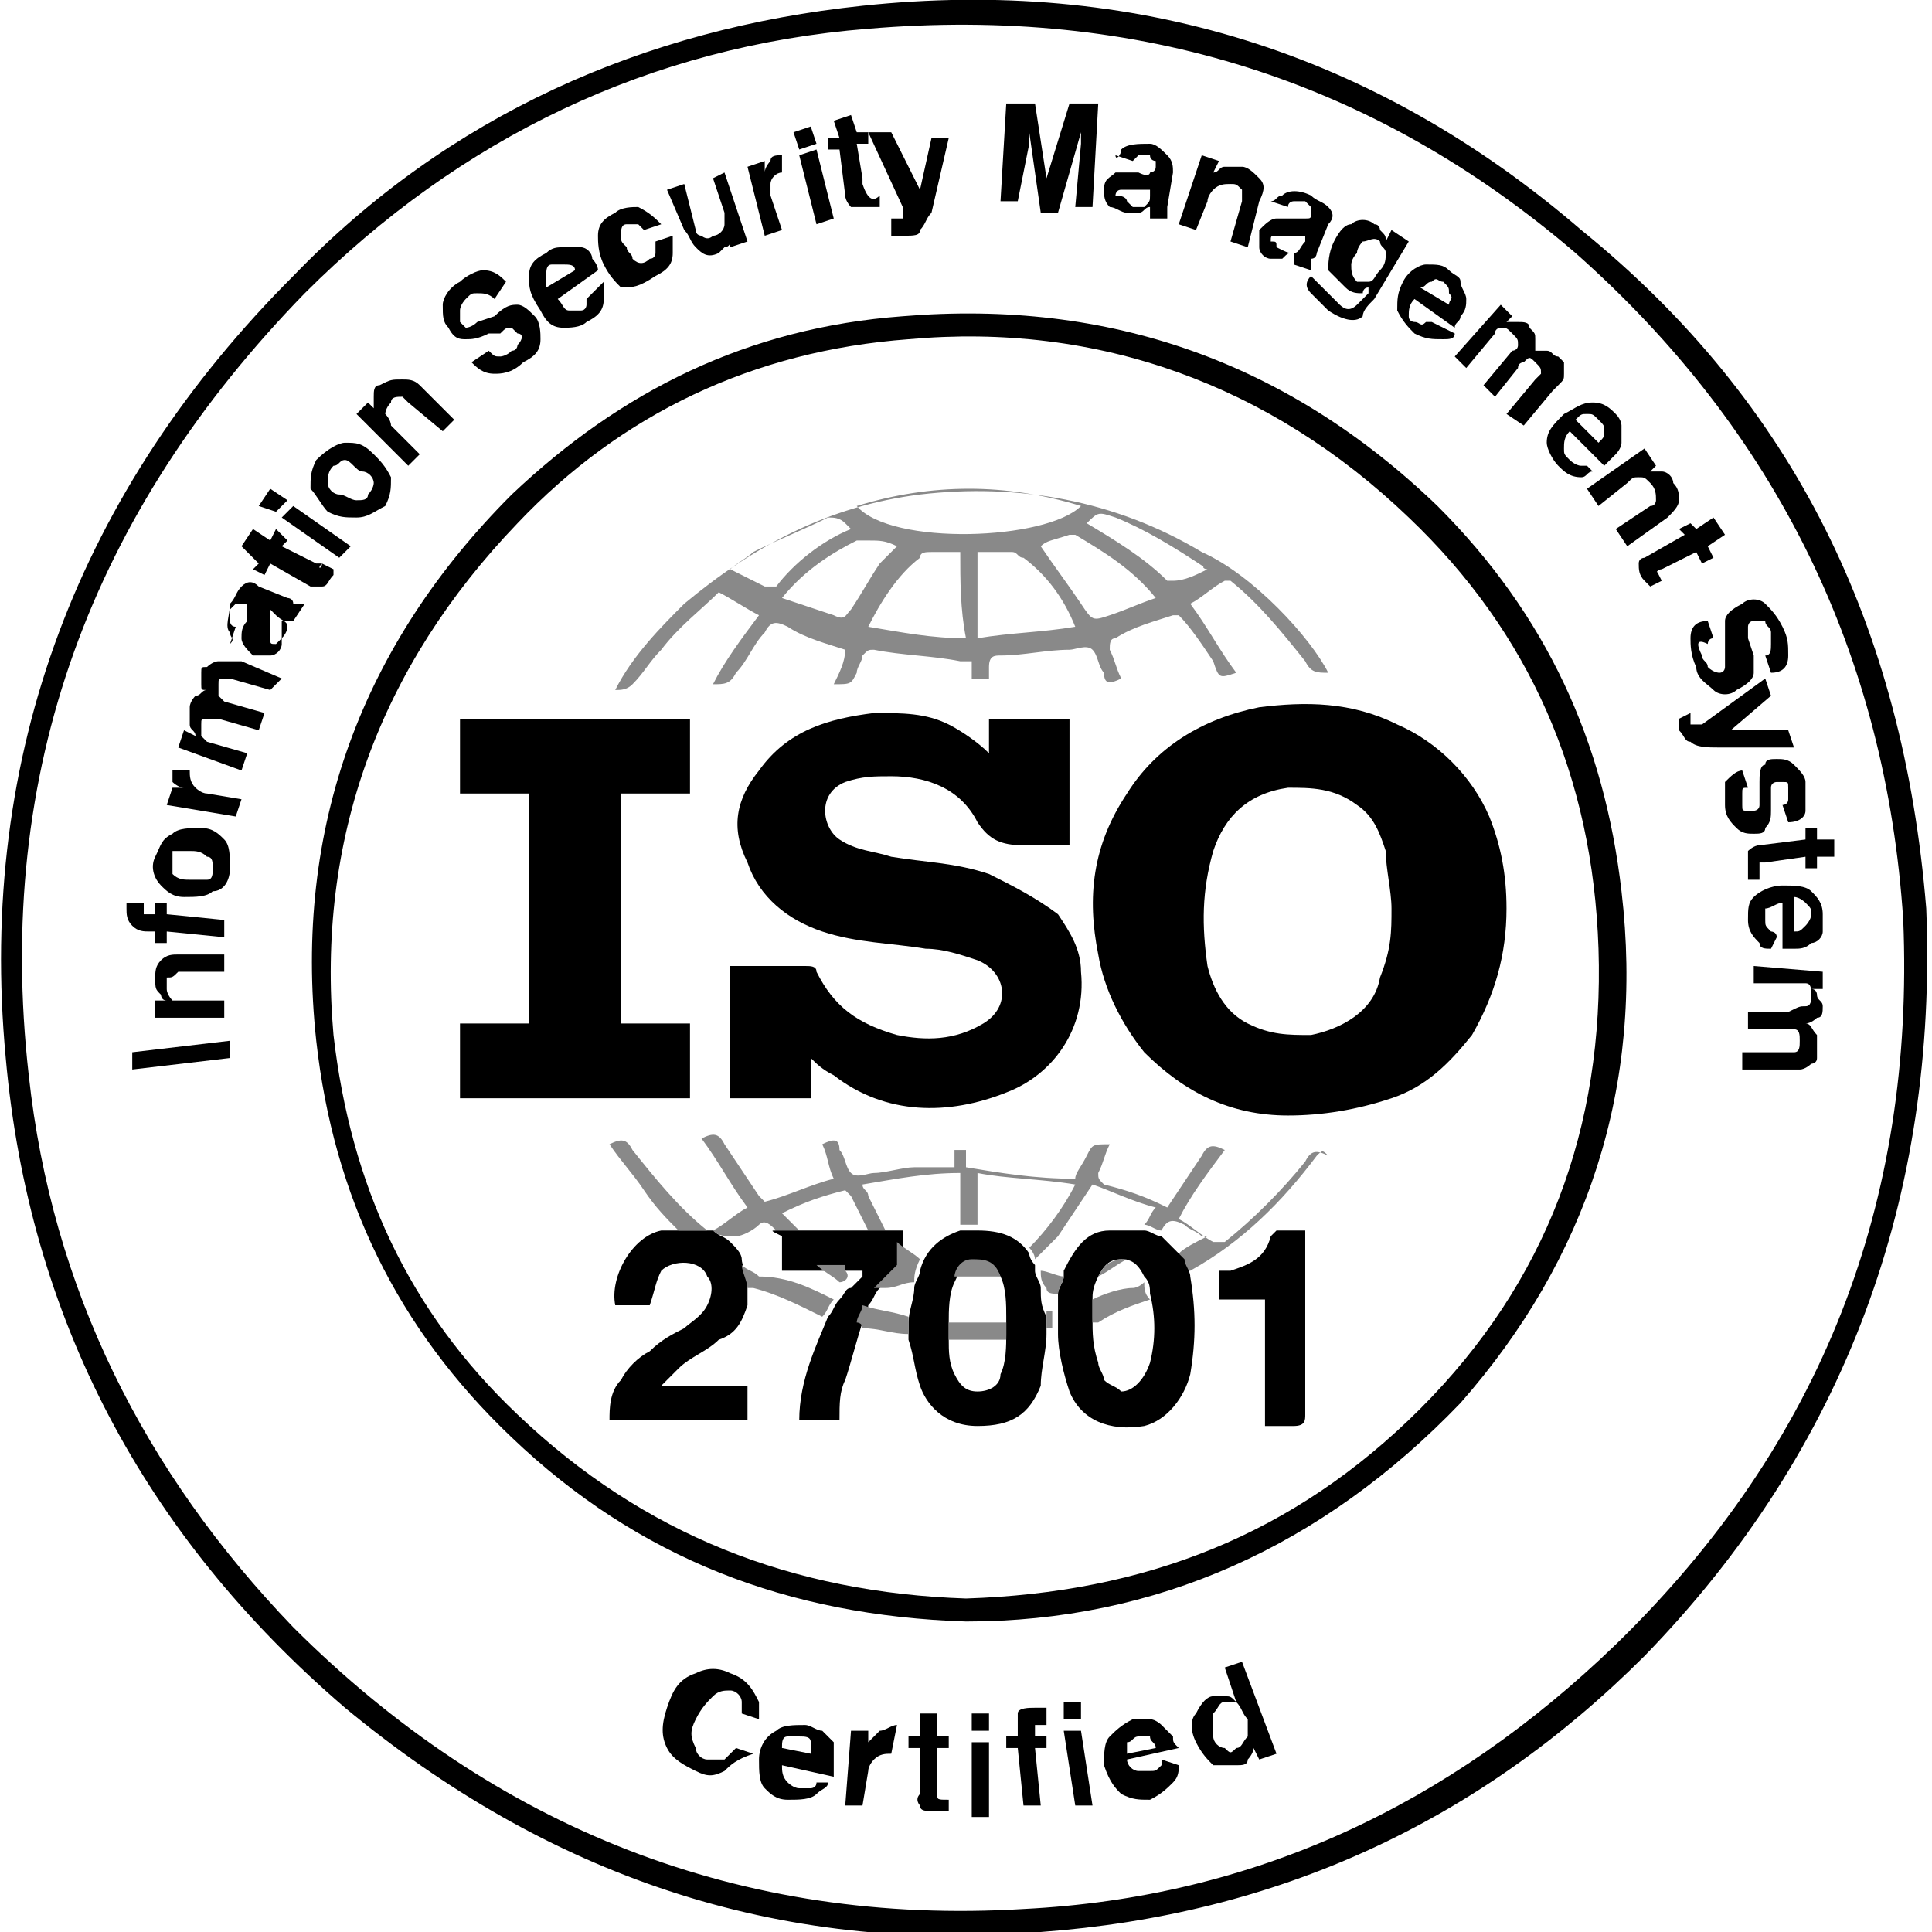 <?xml version="1.0" encoding="utf-8"?>
<!-- Generator: Adobe Illustrator 27.7.0, SVG Export Plug-In . SVG Version: 6.00 Build 0)  -->
<svg version="1.1" id="Layer_1" xmlns="http://www.w3.org/2000/svg" xmlns:xlink="http://www.w3.org/1999/xlink" x="0px" y="0px"
	 viewBox="0 0 33.6 33.6" style="enable-background:new 0 0 33.6 33.6;" xml:space="preserve">
<style type="text/css">
	.st0{fill:#898989;}
	.st1{fill:#799CBF;}
</style>
<g>
	<g>
		<path d="M33.5,15.8c0.2,5-1.4,9.4-4.9,13c-2.9,2.9-6.4,4.5-10.5,4.8c-4.6,0.4-8.6-1-12.1-3.9c-3.5-3-5.5-6.8-5.9-11.3
			c-0.5-5.3,1.3-9.9,5-13.6C7.8,2,11.2,0.5,15,0.1c4.7-0.5,8.9,0.8,12.5,3.9C31.2,7,33.1,10.9,33.5,15.8z M33.1,16
			c-0.3-4.6-2.2-8.5-5.7-11.6c-3.5-3-7.6-4.3-12.3-3.9C11.3,0.8,8,2.4,5.3,5.1c-3.7,3.8-5.4,8.3-4.8,13.6c0.4,3.7,2,6.9,4.6,9.6
			c3.5,3.5,7.8,5.2,12.7,4.9c4-0.2,7.4-1.8,10.3-4.6C31.7,25.1,33.3,20.9,33.1,16z"/>
		<path d="M16.8,28.2c-3.1-0.1-5.7-1.1-7.9-3.2c-2-1.9-3.1-4.2-3.4-6.9c-0.4-3.7,0.8-6.9,3.4-9.5c1.9-1.8,4.1-2.9,6.8-3.1
			c3.6-0.3,6.7,0.8,9.3,3.3c1.9,1.9,2.9,4.1,3.2,6.7c0.4,3.4-0.6,6.4-2.8,8.9C23,26.9,20.1,28.2,16.8,28.2z M16.8,27.8
			c3.1-0.1,5.7-1.1,7.9-3.3c2.2-2.2,3.2-4.9,3.1-8c-0.1-3-1.2-5.5-3.3-7.5c-2.4-2.3-5.4-3.4-8.7-3.1C13.1,6.1,10.8,7.2,9,9.1
			c-2.4,2.5-3.5,5.5-3.2,8.9c0.3,2.6,1.3,4.8,3.2,6.6C11.2,26.7,13.8,27.7,16.8,27.8z"/>
		<path d="M26.2,15.8c0,0.8-0.2,1.5-0.6,2.2c-0.4,0.5-0.8,0.9-1.4,1.1c-0.6,0.2-1.2,0.3-1.8,0.3c-1,0-1.8-0.4-2.5-1.1
			c-0.4-0.5-0.7-1.1-0.8-1.7c-0.2-1-0.1-1.9,0.5-2.8c0.5-0.8,1.3-1.3,2.3-1.5c0.8-0.1,1.6-0.1,2.4,0.3c0.7,0.3,1.3,0.9,1.6,1.6
			C26.1,14.7,26.2,15.2,26.2,15.8z M24.2,15.8c0-0.3-0.1-0.7-0.1-1c-0.1-0.3-0.2-0.6-0.5-0.8c-0.4-0.3-0.8-0.3-1.2-0.3
			c-0.7,0.1-1.1,0.5-1.3,1.1c-0.2,0.7-0.2,1.3-0.1,2c0.1,0.4,0.3,0.8,0.7,1c0.4,0.2,0.7,0.2,1.1,0.2c0.5-0.1,1.1-0.4,1.2-1
			C24.2,16.5,24.2,16.2,24.2,15.8z"/>
		<path d="M17.2,13.1c0-0.2,0-0.4,0-0.6c0.5,0,0.9,0,1.4,0c0,0.7,0,1.5,0,2.2c-0.3,0-0.6,0-0.8,0c-0.4,0-0.6-0.1-0.8-0.4
			c-0.3-0.6-0.9-0.8-1.5-0.8c-0.3,0-0.5,0-0.8,0.1c-0.5,0.2-0.4,0.8-0.1,1c0.3,0.2,0.6,0.2,0.9,0.3c0.6,0.1,1.1,0.1,1.7,0.3
			c0.4,0.2,0.8,0.4,1.2,0.7c0.2,0.3,0.4,0.6,0.4,1c0.1,1-0.5,1.8-1.3,2.1c-1,0.4-2.1,0.4-3-0.3c-0.2-0.1-0.3-0.2-0.4-0.3
			c0,0.2,0,0.5,0,0.7c-0.5,0-1,0-1.4,0c0-0.8,0-1.6,0-2.3c0.1,0,0.1,0,0.2,0c0.4,0,0.7,0,1.1,0c0.1,0,0.2,0,0.2,0.1
			c0.3,0.6,0.7,0.9,1.4,1.1c0.5,0.1,1,0.1,1.5-0.2c0.5-0.3,0.4-0.9-0.1-1.1c-0.3-0.1-0.6-0.2-0.9-0.2c-0.6-0.1-1.2-0.1-1.8-0.3
			c-0.6-0.2-1.1-0.6-1.3-1.2c-0.3-0.6-0.2-1.1,0.2-1.6c0.5-0.7,1.2-0.9,2-1c0.5,0,0.9,0,1.3,0.2C16.7,12.7,17,12.9,17.2,13.1z"/>
		<path d="M8,19.1c0-0.4,0-0.9,0-1.3c0.4,0,0.8,0,1.2,0c0-1.3,0-2.7,0-4c-0.4,0-0.8,0-1.2,0c0-0.5,0-0.9,0-1.3c1.3,0,2.7,0,4,0
			c0,0.4,0,0.9,0,1.3c-0.4,0-0.8,0-1.2,0c0,1.3,0,2.7,0,4c0.4,0,0.8,0,1.2,0c0,0.5,0,0.9,0,1.3C10.7,19.1,9.4,19.1,8,19.1z"/>
		<path class="st0" d="M23.1,11.7c-0.2,0-0.3,0-0.4-0.2c-0.4-0.5-0.8-1-1.3-1.4c0,0-0.1,0-0.1,0c-0.2,0.1-0.4,0.3-0.6,0.4
			c0.3,0.4,0.5,0.8,0.8,1.2c-0.3,0.1-0.3,0.1-0.4-0.2c-0.2-0.3-0.4-0.6-0.6-0.8c0,0-0.1,0-0.1,0c-0.3,0.1-0.7,0.2-1,0.4
			c-0.1,0-0.1,0.1-0.1,0.2c0.1,0.2,0.1,0.3,0.2,0.5c-0.2,0.1-0.3,0.1-0.3-0.1c-0.1-0.1-0.1-0.3-0.2-0.4c-0.1-0.1-0.3,0-0.4,0
			c-0.4,0-0.8,0.1-1.2,0.1c-0.1,0-0.2,0-0.2,0.2c0,0.1,0,0.1,0,0.2c-0.1,0-0.2,0-0.3,0c0-0.1,0-0.2,0-0.3c-0.1,0-0.2,0-0.2,0
			c-0.5-0.1-1-0.1-1.5-0.2c-0.1,0-0.1,0-0.2,0.1c0,0.1-0.1,0.2-0.1,0.3c-0.1,0.2-0.1,0.2-0.4,0.2c0.1-0.2,0.2-0.4,0.2-0.6
			c-0.3-0.1-0.7-0.2-1-0.4c-0.2-0.1-0.3-0.1-0.4,0.1c-0.2,0.2-0.3,0.5-0.5,0.7c-0.1,0.2-0.2,0.2-0.4,0.2c0.2-0.4,0.5-0.8,0.8-1.2
			c-0.2-0.1-0.5-0.3-0.7-0.4c-0.3,0.3-0.7,0.6-1,1c-0.2,0.2-0.3,0.4-0.5,0.6c-0.1,0.1-0.2,0.1-0.3,0.1c0.3-0.6,0.8-1.1,1.2-1.5
			c1.2-1,2.5-1.7,4.1-1.9c1.7-0.2,3.4,0.1,4.9,1C21.8,10,22.8,11.1,23.1,11.7z M18.8,8.8c-1.3-0.4-2.6-0.4-3.9,0
			C15.5,9.5,18.2,9.4,18.8,8.8z M16.7,9.6c-0.2,0-0.4,0-0.5,0c-0.1,0-0.2,0-0.2,0.1c-0.4,0.3-0.7,0.8-0.9,1.2
			c0.6,0.1,1.1,0.2,1.7,0.2C16.7,10.6,16.7,10.1,16.7,9.6z M17,11.1c0.6-0.1,1.1-0.1,1.7-0.2c-0.2-0.5-0.5-0.9-0.9-1.2
			c-0.1,0-0.1-0.1-0.2-0.1c-0.2,0-0.4,0-0.6,0C17,10.1,17,10.6,17,11.1z M13.6,10.4c0.3,0.1,0.6,0.2,0.9,0.3c0.2,0.1,0.2,0,0.3-0.1
			c0.2-0.3,0.3-0.5,0.5-0.8c0.1-0.1,0.2-0.2,0.3-0.3c-0.2-0.1-0.3-0.1-0.5-0.1c0,0-0.1,0-0.2,0C14.5,9.6,14,9.9,13.6,10.4z
			 M18.1,9.5c0.2,0.3,0.5,0.7,0.7,1c0.2,0.3,0.2,0.3,0.5,0.2c0.3-0.1,0.5-0.2,0.8-0.3c-0.4-0.5-0.9-0.8-1.4-1.1c0,0-0.1,0-0.1,0
			C18.3,9.4,18.2,9.4,18.1,9.5z M14.8,9.2c0,0-0.1-0.1-0.1-0.1c-0.1-0.1-0.2-0.1-0.3-0.1c-0.4,0.2-0.9,0.4-1.3,0.6
			c-0.1,0.1-0.3,0.2-0.4,0.3c0.2,0.1,0.4,0.2,0.6,0.3c0,0,0.1,0,0.2,0C13.8,9.8,14.3,9.4,14.8,9.2z M21,9.9
			C20.9,9.9,20.9,9.8,21,9.9c-0.6-0.4-1.1-0.7-1.6-0.9c-0.3-0.1-0.3-0.1-0.5,0.1c0.5,0.3,1,0.6,1.4,1c0,0,0.1,0,0.1,0
			C20.6,10.1,20.8,10,21,9.9z"/>
		<path class="st0" d="M12.4,21.4c0.2-0.1,0.4-0.3,0.6-0.4c-0.3-0.4-0.5-0.8-0.8-1.2c0.2-0.1,0.3-0.1,0.4,0.1
			c0.2,0.3,0.4,0.6,0.6,0.9c0,0,0.1,0.1,0.1,0.1c0.4-0.1,0.8-0.3,1.2-0.4c-0.1-0.2-0.1-0.4-0.2-0.6c0.2-0.1,0.3-0.1,0.3,0.1
			c0.1,0.1,0.1,0.3,0.2,0.4c0.1,0.1,0.3,0,0.4,0c0.2,0,0.5-0.1,0.7-0.1c0.2,0,0.5,0,0.7,0c0-0.1,0-0.2,0-0.3c0.1,0,0.2,0,0.2,0
			c0,0.1,0,0.2,0,0.3c0.6,0.1,1.2,0.2,1.9,0.2c0-0.1,0.1-0.2,0.2-0.4c0.1-0.2,0.1-0.2,0.4-0.2c-0.1,0.2-0.1,0.3-0.2,0.5
			c0,0.1,0,0.1,0.1,0.2c0.4,0.1,0.7,0.2,1.1,0.4c0.2-0.3,0.4-0.6,0.6-0.9c0.1-0.2,0.2-0.2,0.4-0.1c-0.3,0.4-0.6,0.8-0.8,1.2
			c0.2,0.1,0.4,0.3,0.6,0.4c0,0,0.1,0,0.2,0c0.5-0.4,1-0.9,1.4-1.4c0.1-0.2,0.2-0.2,0.4-0.1C23,20,23,20,22.9,20.1
			c-0.6,0.8-1.3,1.5-2.2,2c0,0,0,0-0.1,0c0-0.1-0.1-0.2-0.1-0.3c0.1-0.1,0.3-0.2,0.5-0.3c0,0-0.1,0-0.1,0c-0.1-0.1-0.2-0.1-0.3-0.2
			c-0.2-0.1-0.3-0.1-0.4,0.1c-0.1,0-0.2-0.1-0.3-0.1c0.1-0.1,0.1-0.2,0.2-0.3c-0.4-0.1-0.8-0.3-1.1-0.4c-0.2,0.3-0.4,0.6-0.6,0.9
			c-0.1,0.1-0.2,0.2-0.4,0.4c0-0.1-0.1-0.2-0.1-0.2c0.3-0.3,0.6-0.7,0.8-1.1c-0.6-0.1-1.2-0.1-1.7-0.2c0,0.3,0,0.6,0,0.9
			c-0.1,0-0.2,0-0.3,0c0-0.3,0-0.6,0-0.9c-0.6,0-1.1,0.1-1.7,0.2c0,0.1,0.1,0.1,0.1,0.2c0.1,0.2,0.2,0.4,0.3,0.6c-0.1,0-0.2,0-0.3,0
			c-0.1-0.2-0.2-0.4-0.3-0.6c0,0-0.1-0.1-0.1-0.1c-0.4,0.1-0.7,0.2-1.1,0.4c0.1,0.1,0.2,0.2,0.3,0.3c-0.1,0-0.3,0-0.4,0
			c-0.1-0.1-0.2-0.2-0.3-0.1c-0.1,0.1-0.3,0.2-0.4,0.2C12.6,21.5,12.5,21.5,12.4,21.4z"/>
		<path d="M16.7,21.4c0.1,0,0.2,0,0.3,0c0.4,0,0.7,0.1,0.9,0.4c0,0.1,0.1,0.2,0.1,0.2c0,0,0,0,0,0.1c0,0.1,0.1,0.2,0.1,0.3
			c0,0.2,0,0.3,0.1,0.5c0,0.1,0,0.2,0,0.3c0,0.3-0.1,0.6-0.1,0.9c-0.2,0.5-0.5,0.7-1.1,0.7c-0.6,0-0.9-0.4-1-0.7
			c-0.1-0.3-0.1-0.5-0.2-0.8c0-0.1,0-0.2,0-0.3c0-0.2,0.1-0.4,0.1-0.6c0-0.1,0.1-0.2,0.1-0.3C16.1,21.7,16.4,21.5,16.7,21.4z
			 M17.4,22.2c-0.1-0.2-0.3-0.3-0.5-0.2c-0.2,0-0.2,0.1-0.3,0.3c-0.1,0.2-0.1,0.5-0.1,0.7c0,0.1,0,0.2,0,0.3c0,0.2,0,0.4,0.1,0.6
			c0.1,0.2,0.2,0.3,0.4,0.3c0.2,0,0.4-0.1,0.4-0.3c0.1-0.2,0.1-0.5,0.1-0.7c0-0.1,0-0.2,0-0.3C17.5,22.7,17.5,22.4,17.4,22.2z"/>
		<path d="M19.9,21.4c0.1,0,0.2,0.1,0.3,0.1c0.1,0.1,0.3,0.3,0.4,0.4c0,0.1,0.1,0.2,0.1,0.3c0.1,0.6,0.1,1.1,0,1.7
			c-0.1,0.4-0.4,0.8-0.8,0.9c-0.6,0.1-1.1-0.1-1.3-0.6c-0.1-0.3-0.2-0.7-0.2-1c0-0.1,0-0.2,0-0.3c0-0.1,0-0.2,0-0.4
			c0-0.1,0.1-0.2,0.1-0.3c0,0,0-0.1,0-0.1c0.2-0.4,0.4-0.7,0.8-0.7C19.5,21.4,19.7,21.4,19.9,21.4z M19.1,22.2
			C19.1,22.2,19.1,22.2,19.1,22.2c-0.1,0.2-0.1,0.3-0.1,0.4c0,0.1,0,0.2,0,0.3c0,0.3,0,0.5,0.1,0.8c0,0.1,0.1,0.2,0.1,0.3
			c0.1,0.1,0.2,0.1,0.3,0.2c0.2,0,0.4-0.2,0.5-0.5c0.1-0.4,0.1-0.8,0-1.2c0-0.1,0-0.2-0.1-0.3c-0.1-0.2-0.2-0.3-0.4-0.3
			C19.3,21.9,19.2,22,19.1,22.2L19.1,22.2z"/>
		<path d="M12.4,21.4c0.1,0.1,0.2,0.1,0.3,0.2c0.1,0.1,0.2,0.2,0.2,0.3c0,0,0,0,0,0l0,0c0,0.1,0.1,0.3,0.1,0.4c0,0.1,0,0.3,0,0.4
			c-0.1,0.3-0.2,0.5-0.5,0.6c-0.2,0.2-0.5,0.3-0.7,0.5c-0.1,0.1-0.2,0.2-0.3,0.3c0.5,0,1,0,1.5,0c0,0.2,0,0.4,0,0.6
			c-0.8,0-1.6,0-2.4,0c0-0.2,0-0.5,0.2-0.7c0.1-0.2,0.3-0.4,0.5-0.5c0.2-0.2,0.4-0.3,0.6-0.4c0.1-0.1,0.3-0.2,0.4-0.4
			c0.1-0.2,0.1-0.4,0-0.5c-0.1-0.3-0.6-0.3-0.8-0.1c-0.1,0.2-0.1,0.3-0.2,0.6c-0.1,0-0.2,0-0.3,0c-0.1,0-0.2,0-0.3,0
			c-0.1-0.5,0.3-1.2,0.8-1.3c0.1,0,0.1,0,0.2,0c0.2,0,0.3,0,0.5,0C12.4,21.4,12.4,21.4,12.4,21.4z"/>
		<path d="M13.5,21.4c0.1,0,0.3,0,0.4,0c0.4,0,0.8,0,1.3,0c0.1,0,0.2,0,0.3,0c0,0,0.1,0,0.2,0c0,0.1,0,0.1,0,0.2c0,0.1,0,0.2,0,0.4
			c0,0,0,0-0.1,0.1c-0.1,0.1-0.2,0.2-0.3,0.3c-0.1,0.1-0.1,0.2-0.2,0.3c0,0.1-0.1,0.2-0.1,0.3c-0.1,0.3-0.2,0.7-0.3,1
			c-0.1,0.2-0.1,0.4-0.1,0.7c-0.2,0-0.4,0-0.7,0c0-0.7,0.3-1.3,0.5-1.8c0.1-0.1,0.1-0.2,0.2-0.3c0.1-0.1,0.1-0.2,0.2-0.2
			c0.1-0.1,0.1-0.1,0.2-0.2c0,0,0,0,0-0.1c0,0,0,0,0,0c-0.2,0-0.3,0-0.5,0c-0.3,0-0.6,0-0.9,0c0-0.2,0-0.4,0-0.6
			C13.4,21.4,13.4,21.4,13.5,21.4z"/>
		<path d="M22,22.6c-0.3,0-0.5,0-0.8,0c0-0.2,0-0.3,0-0.5c0.1,0,0.1,0,0.2,0c0.3-0.1,0.6-0.2,0.7-0.6c0,0,0.1-0.1,0.1-0.1
			c0.2,0,0.3,0,0.5,0c0,0.1,0,0.1,0,0.2c0,1,0,2,0,3c0,0.1,0,0.2-0.2,0.2c-0.2,0-0.3,0-0.5,0C22,24,22,23.3,22,22.6z"/>
		<path class="st0" d="M12.3,21.4c-0.2,0-0.3,0-0.5,0c-0.2-0.2-0.4-0.4-0.6-0.7c-0.2-0.3-0.4-0.5-0.6-0.8c0.2-0.1,0.3-0.1,0.4,0.1
			C11.4,20.5,11.8,21,12.3,21.4z"/>
		<path class="st0" d="M14.5,22.6c-0.1,0.1-0.1,0.2-0.2,0.3c-0.4-0.2-0.8-0.4-1.2-0.5c0,0,0,0-0.1,0c0-0.1-0.1-0.3-0.1-0.4
			c0.1,0.1,0.2,0.1,0.3,0.2C13.7,22.2,14.1,22.4,14.5,22.6z"/>
		<path class="st0" d="M14.9,23c0-0.1,0.1-0.2,0.1-0.3c0.3,0.1,0.5,0.1,0.8,0.2c0,0.1,0,0.2,0,0.3c-0.3,0-0.5-0.1-0.8-0.1
			C15,23,14.9,23,14.9,23z"/>
		<path class="st0" d="M18.3,22.8c0,0.1,0,0.2,0,0.3c0,0-0.1,0-0.1,0c0-0.1,0-0.2,0-0.3C18.2,22.8,18.3,22.8,18.3,22.8z"/>
		<path class="st0" d="M16.5,23c0.2,0,0.5,0,0.7,0c0.1,0,0.2,0,0.3,0c0,0.1,0,0.2,0,0.3c-0.3,0-0.7,0-1,0
			C16.5,23.2,16.5,23.1,16.5,23z"/>
		<path class="st0" d="M15.9,22.3c-0.2,0-0.3,0.1-0.5,0.1c-0.1,0-0.1,0-0.2,0c0.1-0.1,0.2-0.2,0.3-0.3c0,0,0,0,0.1-0.1
			c0-0.1,0-0.2,0-0.4c0.1,0.1,0.3,0.2,0.4,0.3C15.9,22.1,15.9,22.2,15.9,22.3z"/>
		<path class="st0" d="M17.4,22.2c-0.1,0-0.1,0-0.2,0c-0.2,0-0.4,0-0.6,0c0-0.1,0.1-0.3,0.3-0.3C17.1,21.9,17.3,21.9,17.4,22.2z"/>
		<path class="st0" d="M18.1,22.1c0.1,0,0.3,0.1,0.4,0.1c0,0.1-0.1,0.2-0.1,0.3c-0.1,0-0.2,0-0.2-0.1C18.1,22.3,18.1,22.2,18.1,22.1
			z"/>
		<path class="st0" d="M19,22.6c0.2-0.1,0.5-0.2,0.7-0.2c0.1,0,0.2-0.1,0.2-0.1c0,0.1,0,0.2,0.1,0.3c-0.3,0.1-0.6,0.2-0.9,0.4
			c0,0-0.1,0-0.1,0C19,22.8,19,22.7,19,22.6z"/>
		<path class="st0" d="M19.6,21.9c-0.2,0.1-0.3,0.2-0.5,0.3C19.2,22,19.3,21.9,19.6,21.9z"/>
		<path class="st0" d="M19.1,22.2C19.1,22.2,19.1,22.2,19.1,22.2C19.1,22.2,19.1,22.2,19.1,22.2z"/>
		<path class="st0" d="M13,21.9C13,21.9,13,21.9,13,21.9C13,21.9,13,21.9,13,21.9z"/>
		<path class="st0" d="M14.6,22.3c-0.1-0.1-0.3-0.2-0.4-0.3c0.2,0,0.3,0,0.5,0c0,0,0,0,0,0c0,0,0,0.1,0,0.1
			C14.8,22.2,14.7,22.3,14.6,22.3z"/>
		<path class="st0" d="M15.6,22C15.6,22,15.5,22,15.6,22C15.5,22,15.6,22,15.6,22z"/>
		<path class="st1" d="M14.8,22.1C14.8,22.1,14.7,22,14.8,22.1C14.7,22,14.8,22.1,14.8,22.1z"/>
	</g>
	<g>
		<path d="M2.3,18.6l0-0.3l1.7-0.2l0,0.3L2.3,18.6z"/>
		<path d="M2.9,17.2c0,0.1,0.1,0.2,0.1,0.2c0.1,0,0.1,0,0.2,0l0.7,0l0,0.3l-1.2,0l0-0.3l0.2,0c-0.1,0-0.1-0.1-0.1-0.1
			c-0.1-0.1-0.1-0.1-0.1-0.3c0-0.1,0-0.2,0.1-0.3c0.1-0.1,0.2-0.1,0.3-0.1l0.8,0l0,0.3l-0.8,0C3,17,3,17,2.9,17
			C2.9,17.1,2.9,17.1,2.9,17.2z"/>
		<path d="M2.2,15.7l0.3,0c0,0,0,0,0,0.1c0,0,0,0.1,0,0.1c0,0,0,0,0.1,0l0.1,0l0-0.2l0.2,0l0,0.2l1,0.1l0,0.3l-1-0.1l0,0.2l-0.2,0
			l0-0.2l-0.1,0c-0.1,0-0.2,0-0.3-0.1c-0.1-0.1-0.1-0.2-0.1-0.3C2.2,15.8,2.2,15.8,2.2,15.7C2.2,15.8,2.2,15.7,2.2,15.7z"/>
		<path d="M3,14.5c0.1-0.1,0.3-0.1,0.5-0.1c0.2,0,0.3,0.1,0.4,0.2C4,14.7,4,14.9,4,15.1c0,0.2-0.1,0.4-0.3,0.4
			c-0.1,0.1-0.3,0.1-0.5,0.1c-0.2,0-0.3-0.1-0.4-0.2c-0.1-0.1-0.2-0.3-0.1-0.5S2.8,14.6,3,14.5z M3,15C3,15,3,15.1,3,15.2
			c0.1,0.1,0.2,0.1,0.3,0.1c0.1,0,0.2,0,0.3,0c0.1,0,0.1-0.1,0.1-0.2c0-0.1,0-0.2-0.1-0.2c-0.1-0.1-0.2-0.1-0.3-0.1
			c-0.1,0-0.2,0-0.3,0C3,14.8,3,14.9,3,15z"/>
		<path d="M3.3,13.4c0,0.1,0,0.2,0.1,0.3c0,0,0.1,0.1,0.2,0.1l0.6,0.1l-0.1,0.3L2.9,14L3,13.7l0.2,0C3.1,13.7,3,13.6,3,13.6
			c0-0.1,0-0.2,0-0.2c0,0,0,0,0,0c0,0,0,0,0,0L3.3,13.4C3.3,13.4,3.3,13.4,3.3,13.4C3.3,13.4,3.3,13.4,3.3,13.4z"/>
		<path d="M3.6,12.5c-0.1,0-0.1,0-0.1,0.1c0,0.1,0,0.2,0,0.2c0,0,0.1,0.1,0.1,0.1l0.7,0.2l-0.1,0.3L3.1,13l0.1-0.3l0.2,0.1
			c0-0.1-0.1-0.1-0.1-0.2c0-0.1,0-0.2,0-0.3c0-0.1,0.1-0.2,0.1-0.2c0.1,0,0.1-0.1,0.2-0.1C3.5,12,3.5,12,3.5,11.9c0-0.1,0-0.2,0-0.2
			c0-0.1,0-0.1,0.1-0.1c0,0,0.1-0.1,0.2-0.1c0.1,0,0.1,0,0.2,0c0,0,0.1,0,0.2,0l0.7,0.3L4.7,12L4,11.8c0,0-0.1,0-0.1,0
			c-0.1,0-0.1,0-0.1,0.1c0,0.1,0,0.2,0,0.2c0,0,0.1,0.1,0.1,0.1l0.7,0.2l-0.1,0.3l-0.7-0.2C3.7,12.5,3.7,12.5,3.6,12.5z"/>
		<path d="M4,11c-0.1-0.1,0-0.3,0-0.5c0.1-0.1,0.1-0.2,0.2-0.3c0.1-0.1,0.2-0.1,0.3,0l0.5,0.2c0,0,0.1,0,0.1,0.1c0,0,0.1,0,0.1,0
			c0,0,0,0,0.1,0l0,0l-0.2,0.3c0,0-0.1,0-0.1,0c0,0,0,0-0.1,0c0,0.1,0,0.1,0,0.2c0,0.1,0,0.2,0,0.2c0,0.1-0.1,0.2-0.2,0.2
			c-0.1,0-0.2,0-0.3,0c-0.1-0.1-0.2-0.2-0.2-0.3c0-0.1,0-0.2,0.1-0.3l0-0.1c0-0.1,0-0.1,0-0.1c0-0.1,0-0.1-0.1-0.1c0,0-0.1,0-0.1,0
			c0,0-0.1,0.1-0.1,0.1c0,0.1,0,0.1,0,0.2c0,0,0,0.1,0.1,0.1l-0.1,0.3C4.1,11.1,4,11.1,4,11z M4.9,11.1C4.9,11.1,4.9,11.1,4.9,11.1
			C5,11,5,10.9,5,10.9c0-0.1-0.1-0.1-0.2-0.2l-0.1-0.1c0,0,0,0,0,0.1c0,0,0,0.1,0,0.1l0,0.1c0,0.1,0,0.1,0,0.2c0,0.1,0,0.1,0.1,0.1
			C4.8,11.2,4.8,11.2,4.9,11.1z"/>
		<path d="M5.6,9.8l0.2,0.1L5.8,10c-0.1,0.1-0.1,0.2-0.2,0.2c-0.1,0-0.1,0-0.2,0L4.7,9.8L4.6,10L4.4,9.9l0.1-0.1L4.2,9.5l0.2-0.3
			l0.3,0.2l0.1-0.2L5,9.4L4.9,9.5l0.6,0.3c0,0,0.1,0,0.1,0C5.5,9.9,5.6,9.9,5.6,9.8C5.6,9.8,5.6,9.8,5.6,9.8
			C5.6,9.8,5.6,9.8,5.6,9.8z"/>
		<path d="M4.7,8.5l0.3,0.2L4.8,8.9L4.5,8.8L4.7,8.5z M5.1,8.8l1,0.7L5.9,9.7L4.9,9L5.1,8.8z"/>
		<path d="M6,7.7c0.2,0,0.3,0,0.5,0.2C6.6,8,6.7,8.1,6.8,8.3c0,0.2,0,0.3-0.1,0.5C6.5,8.9,6.4,9,6.2,9C6,9,5.9,9,5.7,8.9
			C5.6,8.8,5.5,8.6,5.4,8.5c0-0.2,0-0.3,0.1-0.5C5.7,7.8,5.9,7.7,6,7.7z M5.8,8.1C5.7,8.2,5.7,8.3,5.7,8.4c0,0.1,0.1,0.2,0.2,0.2
			s0.2,0.1,0.3,0.1c0.1,0,0.2,0,0.2-0.1c0.1-0.1,0.1-0.2,0.1-0.2c0-0.1-0.1-0.2-0.2-0.2S6.1,8,6,8C5.9,8,5.9,8.1,5.8,8.1z"/>
		<path d="M6.8,7C6.7,7.1,6.7,7.2,6.7,7.2c0,0,0.1,0.1,0.1,0.2l0.5,0.5L7.1,8.1L6.2,7.2L6.4,7l0.1,0.1c0-0.1,0-0.1,0-0.2
			c0-0.1,0-0.2,0.1-0.2C6.8,6.6,6.8,6.6,7,6.6c0.1,0,0.2,0,0.3,0.1l0.6,0.6L7.7,7.5L7.1,7C7.1,7,7,6.9,7,6.9C6.9,6.9,6.8,6.9,6.8,7z
			"/>
		<path d="M8.9,6.1C9,6.1,9,6,9,6c0.1-0.1,0.1-0.2,0-0.2c0,0-0.1-0.1-0.1-0.1c-0.1,0-0.1,0-0.2,0.1L8.5,5.8C8.3,5.9,8.2,5.9,8.1,5.9
			C8,5.9,7.9,5.9,7.8,5.7C7.7,5.6,7.7,5.5,7.7,5.3c0-0.1,0.1-0.3,0.3-0.4c0.1-0.1,0.3-0.2,0.4-0.2c0.2,0,0.3,0.1,0.4,0.2L8.6,5.2
			C8.5,5.1,8.4,5.1,8.3,5.1c-0.1,0-0.1,0-0.2,0.1C8.1,5.2,8,5.3,8,5.4c0,0.1,0,0.1,0,0.2c0,0,0.1,0.1,0.1,0.1c0,0,0.1,0,0.2-0.1
			l0.3-0.1C8.8,5.3,8.9,5.3,9,5.3c0.1,0,0.2,0.1,0.3,0.2c0.1,0.1,0.1,0.3,0.1,0.4c0,0.2-0.1,0.3-0.3,0.4C8.9,6.5,8.7,6.5,8.6,6.5
			c-0.2,0-0.3-0.1-0.4-0.2l0.3-0.2c0.1,0.1,0.1,0.1,0.2,0.1C8.7,6.2,8.8,6.2,8.9,6.1z"/>
		<path d="M10.5,4.9c0,0.1,0,0.2,0,0.3c0,0.2-0.1,0.3-0.3,0.4c-0.1,0.1-0.3,0.1-0.4,0.1c-0.2,0-0.3-0.1-0.4-0.3
			C9.2,5.1,9.2,5,9.2,4.8c0-0.2,0.1-0.3,0.3-0.4c0.1-0.1,0.2-0.1,0.3-0.1c0.1,0,0.2,0,0.3,0c0.1,0,0.2,0.1,0.2,0.2
			c0,0,0.1,0.1,0.1,0.2L9.7,5.2c0.1,0.1,0.1,0.2,0.2,0.2c0.1,0,0.1,0,0.2,0c0.1,0,0.1-0.1,0.1-0.1c0,0,0-0.1,0-0.1L10.5,4.9z
			 M10,4.7c0-0.1-0.1-0.1-0.2-0.1c-0.1,0-0.1,0-0.2,0c-0.1,0-0.1,0.1-0.1,0.2c0,0.1,0,0.1,0,0.2L10,4.7z"/>
		<path d="M11.5,3.9l-0.3,0.1c0,0-0.1-0.1-0.1-0.1c-0.1,0-0.1,0-0.2,0c-0.1,0-0.1,0.1-0.1,0.2c0,0.1,0,0.1,0.1,0.2
			c0,0.1,0.1,0.1,0.1,0.2c0.1,0.1,0.2,0.1,0.3,0c0.1,0,0.1-0.1,0.1-0.1c0-0.1,0-0.1,0-0.2l0.3-0.1c0,0.1,0,0.2,0,0.3
			c0,0.2-0.1,0.3-0.3,0.4C11.1,5,11,5,10.8,5c-0.1-0.1-0.2-0.2-0.3-0.4c-0.1-0.2-0.1-0.4-0.1-0.5c0-0.2,0.1-0.3,0.3-0.4
			c0.1-0.1,0.3-0.1,0.4-0.1C11.3,3.7,11.4,3.8,11.5,3.9z"/>
		<path d="M12.7,4.1C12.7,4.1,12.7,4.1,12.7,4.1c0,0.1,0,0.1,0,0.1c0,0.1-0.1,0.1-0.1,0.1c0,0-0.1,0.1-0.1,0.1
			c-0.2,0.1-0.3,0-0.4-0.1c-0.1-0.1-0.1-0.2-0.2-0.3l-0.3-0.7l0.3-0.1L12.1,4c0,0.1,0.1,0.1,0.1,0.1c0,0,0.1,0.1,0.2,0
			c0.1,0,0.2-0.1,0.2-0.2c0-0.1,0-0.1,0-0.2l-0.2-0.6L12.6,3L13,4.2l-0.3,0.1L12.7,4.1z"/>
		<path d="M13.6,3c-0.1,0-0.2,0.1-0.2,0.2c0,0.1,0,0.1,0,0.2L13.6,4l-0.3,0.1L13,2.9l0.3-0.1L13.3,3c0-0.1,0.1-0.2,0.1-0.2
			c0-0.1,0.1-0.1,0.2-0.1c0,0,0,0,0,0c0,0,0,0,0,0L13.6,3C13.7,3,13.7,3,13.6,3C13.7,3,13.6,3,13.6,3z"/>
		<path d="M14.1,2.2l0.1,0.3l-0.3,0.1l-0.1-0.3L14.1,2.2z M14.2,2.6l0.3,1.2l-0.3,0.1l-0.3-1.2L14.2,2.6z"/>
		<path d="M15.3,3.4l0,0.2l-0.2,0c-0.2,0-0.3,0-0.3,0c0,0-0.1-0.1-0.1-0.2l-0.1-0.8l-0.2,0l0-0.2l0.2,0l-0.1-0.3l0.3-0.1l0.1,0.3
			l0.2,0l0,0.2l-0.2,0l0.1,0.6c0,0.1,0,0.1,0,0.1C15.1,3.5,15.2,3.5,15.3,3.4C15.2,3.4,15.2,3.4,15.3,3.4
			C15.3,3.4,15.3,3.4,15.3,3.4z"/>
		<path d="M16,3.3l0.2-0.9l0.3,0l-0.3,1.3C16.1,3.8,16.1,3.9,16,4c0,0.1-0.1,0.1-0.3,0.1c0,0-0.1,0-0.1,0c0,0,0,0-0.1,0l0-0.3l0,0
			c0,0,0.1,0,0.1,0c0,0,0.1,0,0.1,0c0,0,0,0,0-0.1c0,0,0-0.1,0-0.1l-0.6-1.3l0.4,0L16,3.3z"/>
		<path d="M17.7,3.5l-0.3,0l0.1-1.7l0.5,0l0.2,1.3l0.4-1.3l0.5,0L19,3.6l-0.3,0l0.1-1.1c0,0,0-0.1,0-0.1c0-0.1,0-0.1,0-0.1l-0.4,1.4
			l-0.3,0l-0.2-1.4c0,0,0,0.1,0,0.1c0,0.1,0,0.1,0,0.1L17.7,3.5z"/>
		<path d="M19.5,2.6c0.1-0.1,0.3-0.1,0.5-0.1c0.1,0,0.2,0.1,0.3,0.2c0.1,0.1,0.1,0.2,0.1,0.3l-0.1,0.6c0,0,0,0.1,0,0.1
			c0,0,0,0.1,0,0.1c0,0,0,0,0,0l0,0L20,3.8c0,0,0-0.1,0-0.1c0,0,0,0,0-0.1c-0.1,0-0.1,0.1-0.2,0.1c-0.1,0-0.2,0-0.2,0
			c-0.1,0-0.2-0.1-0.3-0.1c-0.1-0.1-0.1-0.2-0.1-0.3c0-0.2,0.1-0.2,0.2-0.3c0.1,0,0.2,0,0.3,0l0.1,0C20,3.1,20,3,20,3
			c0,0,0.1,0,0.1-0.1c0,0,0-0.1,0-0.1c0,0-0.1,0-0.1-0.1c-0.1,0-0.1,0-0.2,0c0,0-0.1,0.1-0.1,0.1l-0.3-0.1
			C19.4,2.8,19.5,2.7,19.5,2.6z M19.6,3.5c0,0,0.1,0.1,0.1,0.1c0.1,0,0.1,0,0.2,0C20,3.5,20,3.5,20,3.4l0-0.1c0,0,0,0-0.1,0
			c0,0-0.1,0-0.1,0l-0.1,0c-0.1,0-0.1,0-0.2,0c-0.1,0-0.1,0.1-0.1,0.1C19.6,3.4,19.6,3.5,19.6,3.5z"/>
		<path d="M21.4,3.2c-0.1,0-0.2,0-0.3,0.1c0,0-0.1,0.1-0.1,0.2L20.8,4l-0.3-0.1l0.4-1.2l0.3,0.1L21.1,3c0.1,0,0.1-0.1,0.2-0.1
			c0.1,0,0.2,0,0.3,0c0.1,0,0.2,0.1,0.3,0.2c0.1,0.1,0.1,0.2,0,0.4l-0.2,0.8l-0.3-0.1l0.2-0.7c0-0.1,0-0.1,0-0.2
			C21.5,3.2,21.5,3.2,21.4,3.2z"/>
		<path d="M22.3,3.4c0.1-0.1,0.3-0.1,0.5,0c0.1,0.1,0.2,0.1,0.3,0.2c0.1,0.1,0.1,0.2,0,0.3l-0.2,0.5c0,0,0,0.1-0.1,0.1
			c0,0,0,0.1,0,0.1c0,0,0,0,0,0.1l0,0l-0.3-0.1c0,0,0-0.1,0-0.1c0,0,0,0,0-0.1c-0.1,0-0.1,0-0.2,0.1c-0.1,0-0.2,0-0.2,0
			c-0.1,0-0.2-0.1-0.2-0.2c0-0.1,0-0.2,0-0.3c0.1-0.1,0.2-0.2,0.3-0.2c0.1,0,0.2,0,0.3,0l0.1,0c0.1,0,0.1,0,0.1,0
			c0.1,0,0.1,0,0.1-0.1c0,0,0-0.1,0-0.1c0,0-0.1-0.1-0.1-0.1c-0.1,0-0.1,0-0.2,0c0,0-0.1,0-0.1,0.1l-0.3-0.1
			C22.2,3.5,22.2,3.4,22.3,3.4z M22.2,4.3C22.2,4.3,22.2,4.3,22.2,4.3c0.2,0.1,0.2,0.1,0.3,0.1c0.1,0,0.1-0.1,0.2-0.2l0-0.1
			c0,0,0,0-0.1,0s-0.1,0-0.1,0l-0.1,0c-0.1,0-0.1,0-0.2,0c-0.1,0-0.1,0-0.1,0.1C22.2,4.2,22.2,4.2,22.2,4.3z"/>
		<path d="M23.2,5.2c0,0,0.1,0.1,0.1,0.1c0.1,0.1,0.2,0.1,0.3,0c0,0,0.1-0.1,0.2-0.2l0-0.1c-0.1,0-0.1,0.1-0.1,0.1
			c-0.1,0-0.2,0-0.3-0.1c-0.1-0.1-0.2-0.2-0.3-0.3c0-0.1,0-0.3,0.1-0.5c0.1-0.2,0.2-0.3,0.3-0.3c0.1-0.1,0.3-0.1,0.4,0
			c0.1,0,0.1,0.1,0.1,0.1c0.1,0.1,0.1,0.1,0.1,0.2l0.1-0.2l0.3,0.2l-0.6,1c-0.1,0.1-0.2,0.2-0.2,0.3c-0.1,0.1-0.3,0.1-0.6-0.1
			c-0.1-0.1-0.2-0.2-0.3-0.3c-0.1-0.1-0.1-0.2,0-0.3L23.2,5.2C23.2,5.2,23.2,5.2,23.2,5.2z M23.5,4.6c0,0.1,0,0.2,0.1,0.3
			c0.1,0,0.1,0,0.2,0c0.1,0,0.1-0.1,0.2-0.2c0.1-0.1,0.1-0.2,0.1-0.3c0-0.1-0.1-0.1-0.1-0.2c-0.1-0.1-0.2,0-0.3,0
			c0,0-0.1,0.1-0.1,0.2C23.5,4.5,23.5,4.6,23.5,4.6z"/>
		<path d="M25.3,5.8c0,0.1-0.1,0.1-0.2,0.1c-0.2,0-0.3,0-0.5-0.1c-0.1-0.1-0.2-0.2-0.3-0.4c0-0.2,0-0.3,0.1-0.5
			c0.1-0.2,0.3-0.3,0.4-0.3c0.2,0,0.3,0,0.4,0.1c0.1,0.1,0.2,0.1,0.2,0.2c0,0.1,0.1,0.2,0.1,0.3c0,0.1,0,0.2-0.1,0.3
			c0,0.1-0.1,0.1-0.1,0.2l-0.7-0.5c-0.1,0.1-0.1,0.2-0.1,0.3c0,0.1,0.1,0.1,0.1,0.1c0.1,0,0.1,0.1,0.2,0c0,0,0.1,0,0.1,0L25.3,5.8z
			 M25.2,5.3c0-0.1,0.1-0.1,0-0.2c0-0.1,0-0.1-0.1-0.2c-0.1,0-0.1-0.1-0.2,0c-0.1,0-0.1,0.1-0.2,0.1L25.2,5.3z"/>
		<path d="M26.4,6c0-0.1,0-0.1-0.1-0.2c-0.1-0.1-0.1-0.1-0.2-0.1c0,0-0.1,0-0.1,0.1l-0.5,0.6l-0.2-0.2l0.8-0.9l0.2,0.2l-0.1,0.1
			c0.1,0,0.1,0,0.2,0c0.1,0,0.2,0,0.2,0.1c0.1,0.1,0.1,0.1,0.1,0.2c0,0.1,0,0.1,0,0.2c0.1,0,0.2,0,0.2,0c0.1,0,0.1,0.1,0.2,0.1
			c0,0,0.1,0.1,0.1,0.1c0,0.1,0,0.1,0,0.2c0,0.1,0,0.1-0.1,0.2c0,0-0.1,0.1-0.1,0.1l-0.5,0.6l-0.3-0.2l0.5-0.6c0,0,0.1-0.1,0.1-0.1
			c0-0.1,0-0.1-0.1-0.2c-0.1-0.1-0.1-0.1-0.2,0c0,0-0.1,0-0.1,0.1L26,6.9l-0.2-0.2l0.5-0.6C26.3,6.1,26.4,6.1,26.4,6z"/>
		<path d="M27.7,8.2c-0.1,0-0.1,0.1-0.2,0.1c-0.2,0-0.3-0.1-0.4-0.2c-0.1-0.1-0.2-0.3-0.2-0.4c0-0.2,0.1-0.3,0.3-0.5
			c0.2-0.1,0.3-0.2,0.5-0.2c0.2,0,0.3,0.1,0.4,0.2c0.1,0.1,0.1,0.2,0.1,0.2c0,0.1,0,0.2,0,0.3c0,0.1-0.1,0.2-0.1,0.2
			c0,0-0.1,0.1-0.2,0.2l-0.6-0.6c-0.1,0.1-0.1,0.2-0.1,0.3c0,0.1,0,0.1,0.1,0.2c0,0,0.1,0.1,0.2,0.1c0,0,0.1,0,0.1,0L27.7,8.2z
			 M27.8,7.7c0.1-0.1,0.1-0.1,0.1-0.2c0-0.1,0-0.1-0.1-0.2c-0.1-0.1-0.1-0.1-0.2-0.1c-0.1,0-0.1,0-0.2,0.1L27.8,7.7z"/>
		<path d="M28.7,8.4c-0.1-0.1-0.1-0.1-0.2-0.1c-0.1,0-0.1,0-0.2,0.1l-0.5,0.4l-0.2-0.3l1-0.7l0.2,0.3l-0.1,0.1c0.1,0,0.1,0,0.2,0
			c0.1,0,0.2,0.1,0.2,0.2c0.1,0.1,0.1,0.2,0.1,0.3c0,0.1-0.1,0.2-0.2,0.3l-0.7,0.5l-0.2-0.3l0.6-0.4c0.1,0,0.1-0.1,0.1-0.1
			C28.8,8.6,28.8,8.5,28.7,8.4z"/>
		<path d="M28.9,10.1l-0.2,0.1l-0.1-0.1c-0.1-0.1-0.1-0.2-0.1-0.3c0-0.1,0.1-0.1,0.1-0.1l0.7-0.4l-0.1-0.1l0.2-0.1l0.1,0.1l0.3-0.2
			l0.2,0.3l-0.3,0.2l0.1,0.2l-0.2,0.1l-0.1-0.2l-0.6,0.3c0,0-0.1,0-0.1,0.1C28.8,9.9,28.8,9.9,28.9,10.1C28.9,10,28.9,10,28.9,10.1
			C28.9,10,28.9,10,28.9,10.1z"/>
		<path d="M29.6,11.4c0,0.1,0.1,0.1,0.1,0.2c0.1,0.1,0.2,0.1,0.2,0.1c0.1,0,0.1-0.1,0.1-0.1c0-0.1,0-0.1,0-0.2l0-0.2
			c0-0.2,0-0.3,0-0.4c0-0.1,0.1-0.2,0.3-0.3c0.1-0.1,0.3-0.1,0.4,0c0.1,0.1,0.2,0.2,0.3,0.4c0.1,0.2,0.1,0.3,0.1,0.5
			c0,0.2-0.1,0.3-0.3,0.3l-0.1-0.3c0.1,0,0.1-0.1,0.1-0.2c0-0.1,0-0.1,0-0.2c0-0.1-0.1-0.1-0.1-0.2c-0.1,0-0.1,0-0.2,0
			c-0.1,0-0.1,0.1-0.1,0.1c0,0,0,0.1,0,0.2l0.1,0.3c0,0.1,0,0.2,0,0.3c0,0.1-0.1,0.2-0.3,0.3c-0.1,0.1-0.3,0.1-0.4,0
			c-0.1-0.1-0.3-0.2-0.3-0.4c-0.1-0.2-0.1-0.4-0.1-0.5c0-0.2,0.1-0.3,0.3-0.3l0.1,0.3c-0.1,0-0.1,0.1-0.1,0.1
			C29.5,11.1,29.5,11.2,29.6,11.4z"/>
		<path d="M30.1,12.7l1,0l0.1,0.3l-1.3,0c-0.2,0-0.4,0-0.5-0.1c-0.1,0-0.1-0.1-0.2-0.2c0,0,0,0,0-0.1c0,0,0,0,0-0.1l0.2-0.1l0,0
			c0,0,0,0.1,0,0.1c0,0,0,0,0,0.1c0,0,0,0,0.1,0c0,0,0.1,0,0.1,0l1.1-0.8l0.1,0.3L30.1,12.7z"/>
		<path d="M31.4,14.1c0,0.1-0.1,0.2-0.3,0.2L31,14c0,0,0.1,0,0.1-0.1c0,0,0-0.1,0-0.2c0-0.1,0-0.1-0.1-0.1c0,0-0.1,0-0.1,0
			c0,0-0.1,0-0.1,0.1c0,0,0,0.2,0,0.4c0,0.1,0,0.2-0.1,0.3c0,0.1-0.1,0.1-0.2,0.1c-0.1,0-0.2,0-0.3-0.1c-0.1-0.1-0.2-0.2-0.2-0.4
			c0-0.2,0-0.3,0-0.4c0.1-0.1,0.2-0.2,0.3-0.2l0.1,0.3c-0.1,0-0.1,0-0.1,0.1c0,0,0,0.1,0,0.2c0,0.1,0,0.1,0.1,0.1c0,0,0.1,0,0.1,0
			c0,0,0.1,0,0.1-0.1c0,0,0-0.2,0-0.4c0-0.1,0-0.3,0.1-0.3c0-0.1,0.1-0.1,0.2-0.1c0.1,0,0.2,0,0.3,0.1c0.1,0.1,0.2,0.2,0.2,0.3
			C31.4,13.8,31.4,14,31.4,14.1z"/>
		<path d="M30.6,15.3l-0.2,0l0-0.2c0-0.2,0-0.3,0-0.3c0,0,0.1-0.1,0.2-0.1l0.8-0.1l0-0.2l0.2,0l0,0.2l0.3,0l0,0.3l-0.3,0l0,0.2
			l-0.2,0l0-0.2L30.7,15c-0.1,0-0.1,0-0.1,0C30.6,15.1,30.6,15.1,30.6,15.3C30.6,15.2,30.6,15.2,30.6,15.3
			C30.6,15.2,30.6,15.2,30.6,15.3z"/>
		<path d="M30.8,16.5c-0.1,0-0.2,0-0.2-0.1c-0.1-0.1-0.2-0.2-0.2-0.4c0-0.2,0-0.3,0.1-0.4c0.1-0.1,0.3-0.2,0.5-0.2
			c0.2,0,0.4,0,0.5,0.1c0.1,0.1,0.2,0.2,0.2,0.4c0,0.1,0,0.2,0,0.3c0,0.1-0.1,0.2-0.2,0.2c-0.1,0.1-0.2,0.1-0.3,0.1
			c-0.1,0-0.1,0-0.2,0L31,15.7c-0.1,0-0.2,0.1-0.3,0.1c0,0,0,0.1,0,0.2c0,0.1,0,0.1,0.1,0.2c0,0,0.1,0,0.1,0.1L30.8,16.5z
			 M31.2,16.2c0.1,0,0.1,0,0.2-0.1c0,0,0.1-0.1,0.1-0.2c0-0.1,0-0.1-0.1-0.2c0,0-0.1-0.1-0.2-0.1L31.2,16.2z"/>
		<path d="M31.4,17.5c0.1,0,0.1-0.1,0.1-0.2c0-0.1,0-0.2-0.1-0.2c0,0-0.1,0-0.2,0l-0.7,0l0-0.3l1.2,0.1l0,0.3l-0.2,0
			c0.1,0,0.1,0.1,0.1,0.1c0,0.1,0.1,0.1,0.1,0.2c0,0.1,0,0.2-0.1,0.2c0,0-0.1,0.1-0.2,0.1c0.1,0,0.1,0.1,0.2,0.2c0,0.1,0,0.1,0,0.2
			c0,0.1,0,0.1,0,0.2c0,0.1-0.1,0.1-0.1,0.1c0,0-0.1,0.1-0.2,0.1c0,0-0.1,0-0.2,0l-0.8,0l0-0.3l0.8,0c0,0,0.1,0,0.1,0
			c0.1,0,0.1-0.1,0.1-0.2c0-0.1,0-0.2-0.1-0.2c0,0-0.1,0-0.1,0l-0.7,0l0-0.3l0.7,0C31.3,17.5,31.3,17.5,31.4,17.5z"/>
	</g>
	<g>
		<path d="M12.6,30.8c-0.2,0.1-0.3,0.1-0.5,0c-0.2-0.1-0.4-0.2-0.5-0.4c-0.1-0.2-0.1-0.4,0-0.7c0.1-0.3,0.2-0.5,0.5-0.6
			c0.2-0.1,0.4-0.1,0.6,0c0.3,0.1,0.4,0.3,0.5,0.5c0,0.1,0,0.2,0,0.3l-0.3-0.1c0-0.1,0-0.2,0-0.2c0-0.1-0.1-0.2-0.2-0.2
			c-0.1,0-0.2,0-0.3,0.1c-0.1,0.1-0.2,0.2-0.3,0.4c-0.1,0.2-0.1,0.3,0,0.5c0,0.1,0.1,0.2,0.2,0.2c0.1,0,0.2,0,0.3,0
			c0,0,0.1-0.1,0.2-0.2l0.3,0.1C12.8,30.6,12.7,30.7,12.6,30.8z"/>
		<path d="M14.4,31c0,0.1-0.1,0.1-0.2,0.2c-0.1,0.1-0.3,0.1-0.5,0.1c-0.2,0-0.3-0.1-0.4-0.2c-0.1-0.1-0.1-0.3-0.1-0.5
			c0-0.2,0.1-0.4,0.3-0.5c0.1-0.1,0.3-0.1,0.5-0.1c0.1,0,0.2,0.1,0.3,0.1c0.1,0.1,0.1,0.1,0.2,0.2c0,0.1,0,0.2,0,0.3
			c0,0.1,0,0.1,0,0.3l-0.9-0.2c0,0.1,0,0.2,0.1,0.3c0,0,0.1,0.1,0.2,0.1c0.1,0,0.1,0,0.2,0c0,0,0.1,0,0.1-0.1L14.4,31z M14.1,30.5
			c0-0.1,0-0.2,0-0.2c0-0.1-0.1-0.1-0.2-0.1c-0.1,0-0.1,0-0.2,0c-0.1,0-0.1,0.1-0.1,0.2L14.1,30.5z"/>
		<path d="M15.5,30.5c-0.1,0-0.2,0-0.3,0.1c0,0-0.1,0.1-0.1,0.2l-0.1,0.6l-0.3,0l0.1-1.3l0.3,0l0,0.2c0.1-0.1,0.1-0.1,0.2-0.2
			c0.1,0,0.2-0.1,0.3-0.1c0,0,0,0,0,0c0,0,0,0,0,0L15.5,30.5C15.6,30.5,15.6,30.5,15.5,30.5C15.5,30.5,15.5,30.5,15.5,30.5z"/>
		<path d="M16.5,31.3l0,0.2l-0.2,0c-0.2,0-0.3,0-0.3-0.1c0,0-0.1-0.1,0-0.2l0-0.8l-0.2,0l0-0.2l0.2,0l0-0.4l0.3,0l0,0.4l0.2,0l0,0.2
			l-0.2,0l0,0.7c0,0.1,0,0.1,0,0.1C16.3,31.3,16.3,31.3,16.5,31.3C16.4,31.3,16.4,31.3,16.5,31.3C16.5,31.3,16.5,31.3,16.5,31.3z"/>
		<path d="M17.2,29.8l0,0.3l-0.3,0l0-0.3L17.2,29.8z M17.2,30.3l0,1.3l-0.3,0l0-1.3L17.2,30.3z"/>
		<path d="M18.2,29.7l0,0.3c0,0-0.1,0-0.1,0c0,0-0.1,0-0.1,0c0,0,0,0,0,0.1l0,0.1l0.2,0l0,0.2l-0.2,0l0.1,1l-0.3,0l-0.1-1l-0.2,0
			l0-0.2l0.2,0l0-0.1c0-0.1,0-0.2,0-0.3c0-0.1,0.2-0.1,0.3-0.1C18.1,29.7,18.1,29.7,18.2,29.7C18.1,29.7,18.1,29.7,18.2,29.7z"/>
		<path d="M18.8,29.6l0,0.3l-0.3,0l0-0.3L18.8,29.6z M18.8,30.1l0.2,1.3l-0.3,0l-0.2-1.3L18.8,30.1z"/>
		<path d="M20.5,30.7c0,0.1,0,0.2-0.1,0.3c-0.1,0.1-0.2,0.2-0.4,0.3c-0.2,0-0.3,0-0.5-0.1c-0.1-0.1-0.2-0.2-0.3-0.5
			c0-0.2,0-0.4,0.1-0.5c0.1-0.1,0.2-0.2,0.4-0.3c0.1,0,0.2,0,0.3,0c0.1,0,0.2,0.1,0.2,0.1c0.1,0.1,0.1,0.1,0.2,0.2
			c0,0.1,0,0.1,0.1,0.2l-0.9,0.2c0,0.1,0.1,0.2,0.2,0.2c0.1,0,0.1,0,0.2,0c0.1,0,0.1,0,0.2-0.1c0,0,0-0.1,0-0.1L20.5,30.7z
			 M20.1,30.4c0-0.1-0.1-0.1-0.1-0.2c-0.1,0-0.1,0-0.2,0c-0.1,0-0.1,0.1-0.2,0.1c0,0.1,0,0.1,0,0.2L20.1,30.4z"/>
		<path d="M21.6,28.9l0.6,1.6l-0.3,0.1l-0.1-0.2c0,0.1-0.1,0.2-0.1,0.2c0,0.1-0.1,0.1-0.2,0.1c-0.1,0-0.3,0-0.4,0
			c-0.1-0.1-0.2-0.2-0.3-0.4c-0.1-0.2-0.1-0.4,0-0.5c0.1-0.2,0.2-0.3,0.3-0.3c0.1,0,0.1,0,0.2,0c0.1,0,0.1,0,0.2,0.1L21.3,29
			L21.6,28.9z M21.1,30.2c0,0.1,0.1,0.2,0.2,0.2c0.1,0.1,0.1,0.1,0.2,0c0.1,0,0.1-0.1,0.2-0.2c0-0.1,0-0.2,0-0.3
			c-0.1-0.1-0.1-0.2-0.2-0.3c-0.1,0-0.1,0-0.2,0c-0.1,0-0.1,0.1-0.2,0.2C21.1,30,21.1,30.1,21.1,30.2z"/>
	</g>
</g>
</svg>
